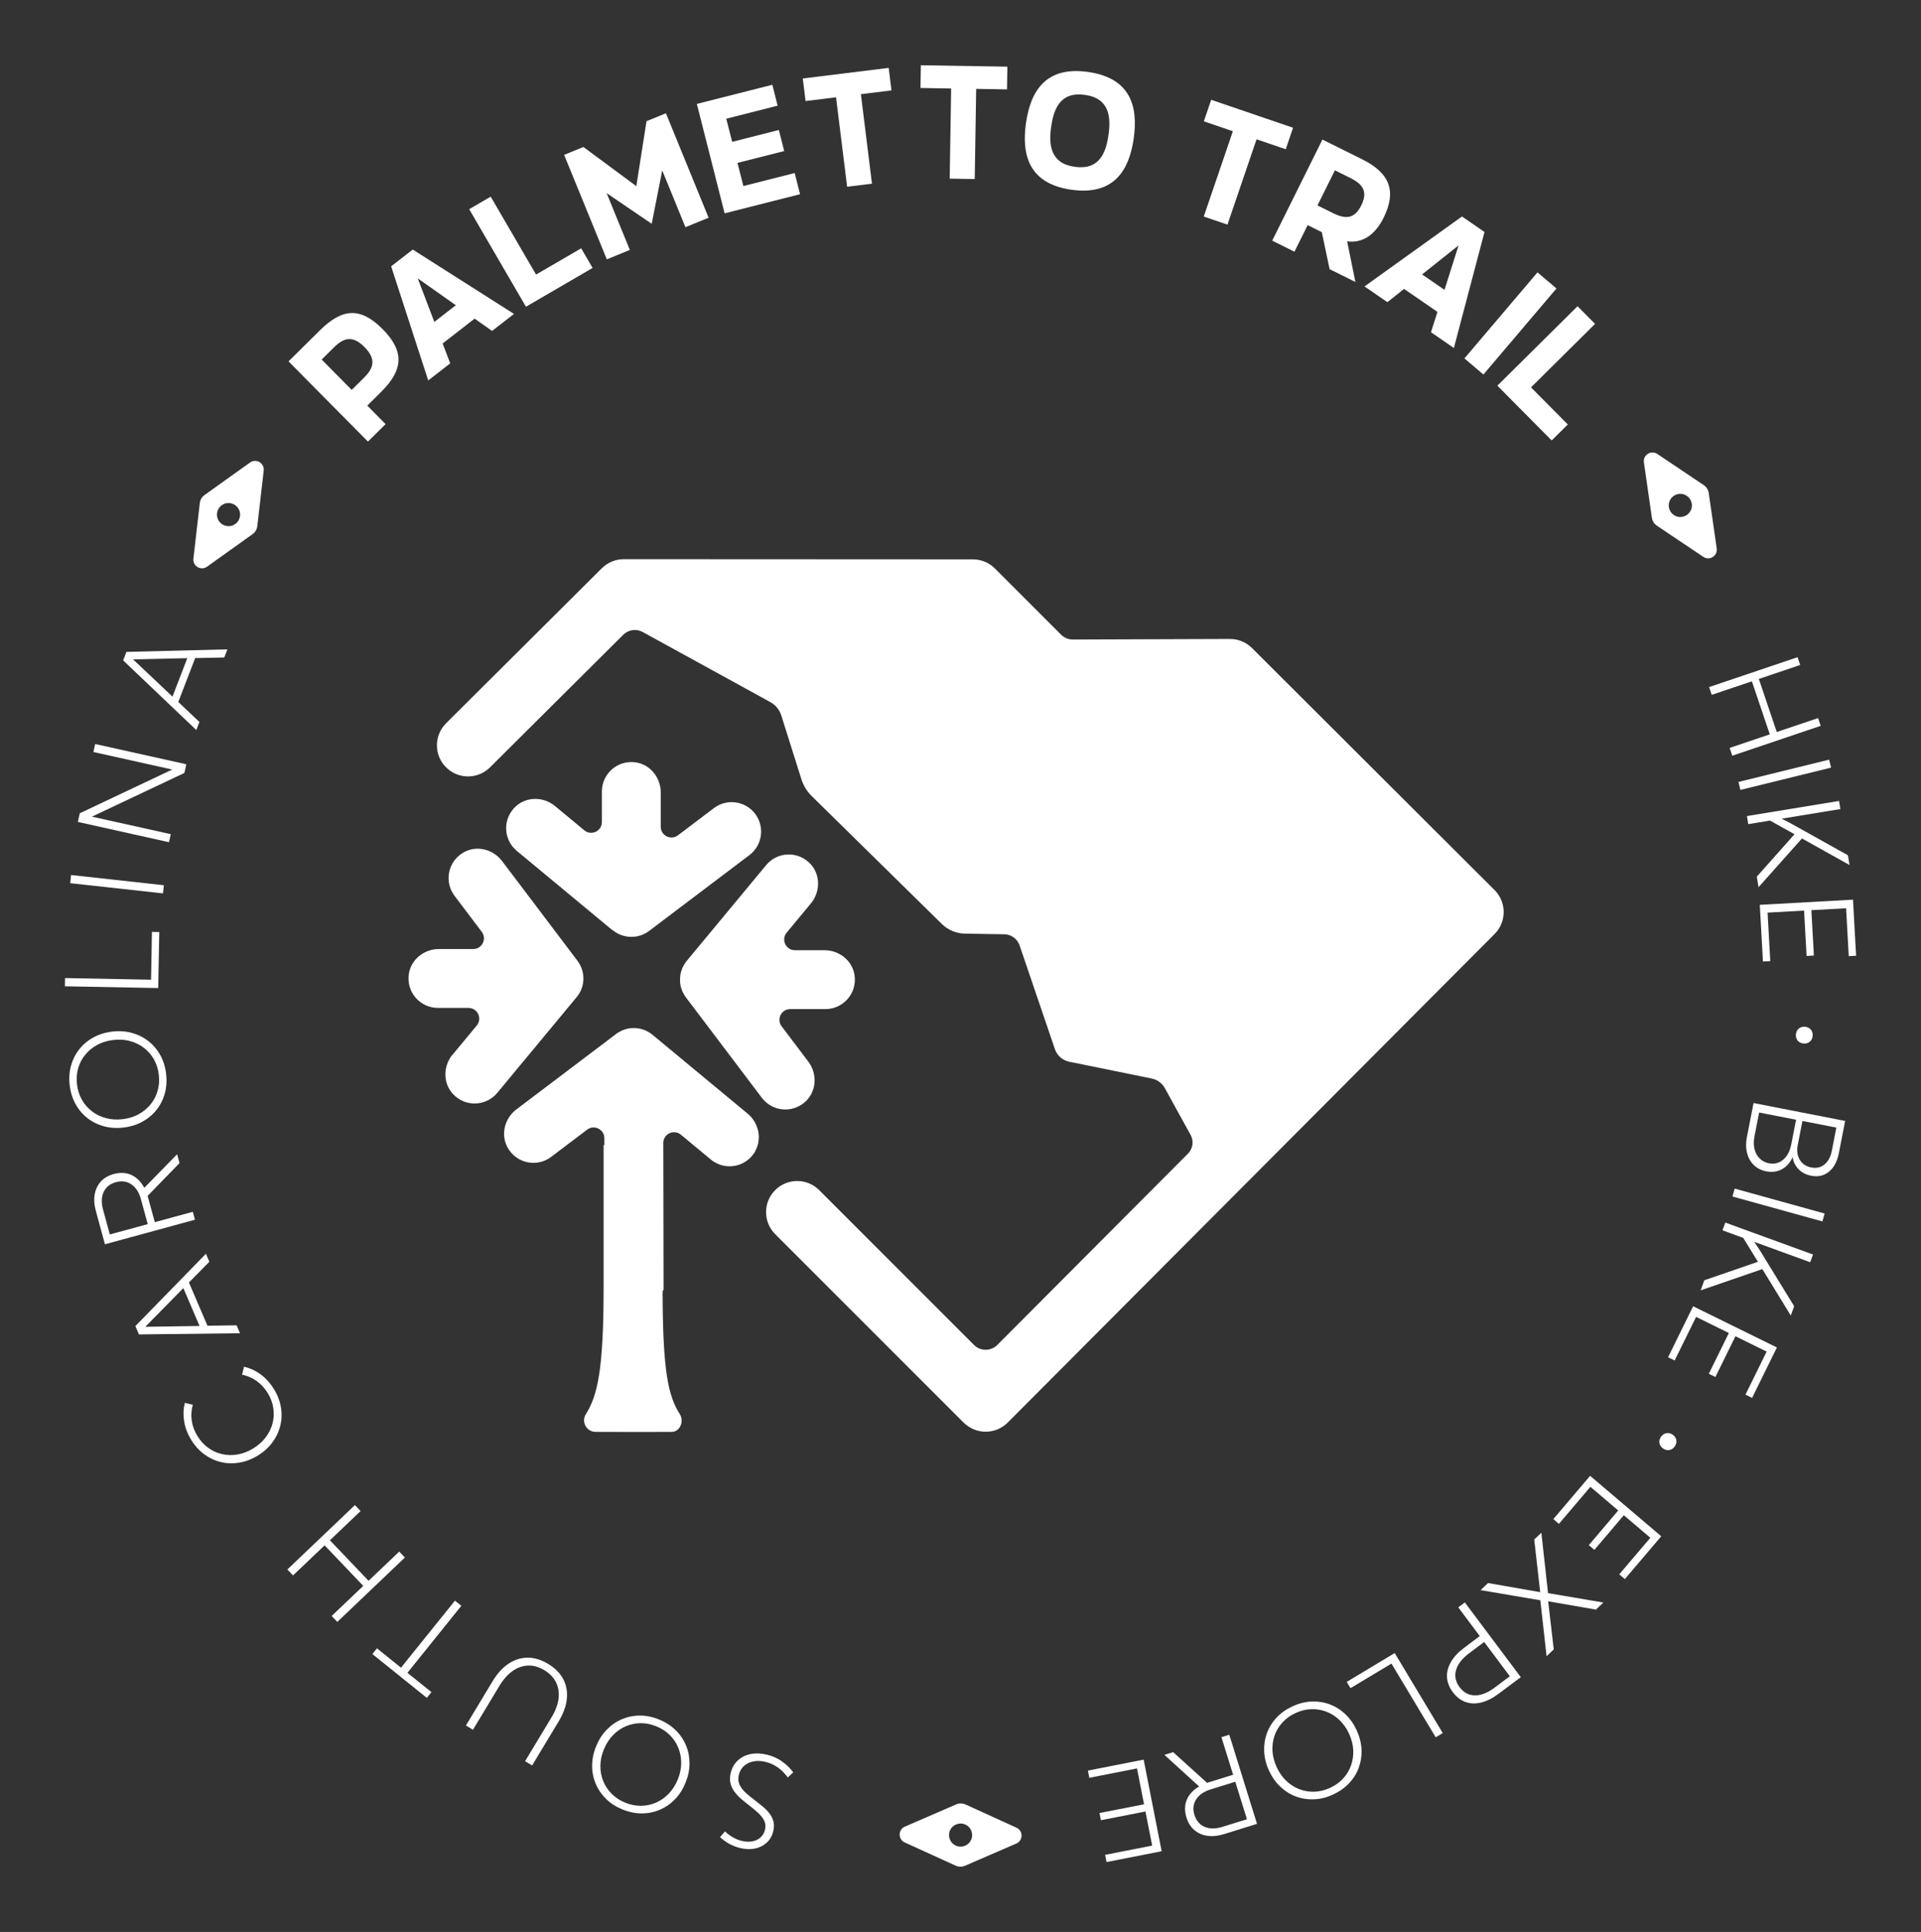 <?xml version="1.0" encoding="UTF-8"?>
<svg id="Circular_Logo" data-name="Circular Logo" xmlns="http://www.w3.org/2000/svg" viewBox="0 0 557.07 560.18">
  <rect x="0" y="0" width="557.07" height="560.18" fill="#333333" stroke="none"/>
  <defs>
    <style>
      .cls-1 {
        fill: #fff;
        stroke-width: 0px;
      }
    </style>
  </defs>
  <g id="Circular_Logo-2" data-name="Circular Logo">
    <path id="State_Outline" data-name="State Outline" class="cls-1" d="m279.46,412.49c1.69,1.69,3.99,2.64,6.38,2.64h0c2.39,0,4.69-.96,6.38-2.65l141.2-141.66c3.52-3.53,3.51-9.24-.02-12.75l-70.34-70.17c-1.69-1.69-3.98-2.63-6.37-2.63h-.03l-45.57.16c-1.26,0-2.48-.5-3.37-1.39l-19.21-19.21c-1.69-1.69-3.98-2.64-6.37-2.64l-101.26-.05h0c-2.38,0-4.67.94-6.36,2.63l-45.16,44.94c-3.53,3.51-3.55,9.22-.03,12.76,3.51,3.53,9.23,3.55,12.76.03l38.66-38.46c1.49-1.48,3.78-1.81,5.62-.79l37.02,20.33c1.52.84,2.66,2.22,3.18,3.88l5.83,18.49c.58,1.85,1.61,3.52,2.99,4.88l37.72,37.07c1.79,1.76,4.18,2.76,6.69,2.81l11.43.19c2.02.03,3.8,1.33,4.45,3.25l10.23,30.05c.64,1.87,2.21,3.25,4.14,3.65l23.96,4.88c1.6.33,2.98,1.34,3.77,2.77l7.48,13.57c.98,1.78.67,3.99-.76,5.43l-55.29,55.47c-1.87,1.87-4.9,1.88-6.77,0l-44.89-44.89c-3.52-3.52-9.23-3.52-12.76,0-3.52,3.52-3.52,9.23,0,12.76l54.67,54.67Z"/>
    <g id="Tree">
      <path class="cls-1" d="m177.66,269.69s.01.01.02.02c.07.06.15.11.22.16.13.1.26.21.4.3.04.03.08.05.12.08.09.06.18.11.26.16.1.06.2.12.3.18.08.04.16.08.24.12.08.04.15.08.23.12.08.04.16.07.24.11.1.04.19.08.29.12.15.06.3.11.45.16.1.03.2.06.31.09.13.04.25.07.38.1.05.01.1.02.14.03.08.02.16.03.25.05.17.03.33.06.5.08.06,0,.11.02.17.03.04,0,.08,0,.12.01.27.03.54.04.8.04,0,0,0,0,0,0,0,0,0,0,0,0,.26,0,.53-.02.79-.04.03,0,.07,0,.1,0,.04,0,.08-.01.12-.02.19-.02.38-.05.56-.09.07-.01.14-.02.21-.04.03,0,.06-.01.08-.02.17-.04.33-.08.5-.13.07-.02.15-.04.22-.06.04-.01.07-.02.11-.03,0,0,0,0,0,0,.2-.07.4-.14.6-.23.01,0,.03-.01.04-.02.04-.02.07-.04.11-.05.08-.03.15-.07.23-.11.1-.05.21-.1.31-.15.08-.04.15-.09.23-.13.08-.05.16-.09.24-.14.06-.04.13-.08.19-.12.09-.06.18-.12.27-.18.07-.05.14-.1.21-.15h0s.03-.02.04-.03l29.07-21.98c3.76-2.84,4.5-8.2,1.66-11.96-2.84-3.76-8.2-4.5-11.96-1.66l-10.43,7.89c-2.05,1.55-4.99.09-4.99-2.48v-9.96c0-4.28-3.04-8.1-7.27-8.71-5.28-.76-9.8,3.31-9.8,8.45v8.85c0,2.64-3.07,4.08-5.1,2.4l-8.47-7.02c-3.29-2.73-8.17-2.84-11.35.04-3.95,3.58-3.71,9.66.24,12.94l27.76,23.02s0,0,0,0Z"/>
      <path class="cls-1" d="m197.21,284.68c0,.06,0,.12.01.18,0,.08.02.15.03.23.02.14.04.28.06.42.01.06.02.12.03.18.02.08.04.17.06.25.03.13.06.25.09.38.02.06.03.12.05.18.03.09.06.17.09.26.04.11.08.22.12.33.03.07.05.13.08.2.04.09.08.17.12.26.04.1.09.19.14.29.03.07.07.14.1.21.05.09.1.17.15.26.05.09.1.17.15.25.04.07.08.14.13.21.06.09.12.17.19.26.04.06.07.11.11.17l22.01,29.11c1.68,2.22,4.23,3.39,6.82,3.39,2.17,0,4.37-.83,6.09-2.55,3.02-3.04,3.14-7.93.56-11.34l-7.73-10.23c-1.55-2.05-.09-4.99,2.48-4.99h10.22c5.13,0,9.2-4.53,8.45-9.8-.61-4.24-4.43-7.27-8.71-7.27h-8.58c-2.64,0-4.08-3.07-2.4-5.1l7.02-8.47c2.73-3.29,2.84-8.17-.03-11.35-3.58-3.95-9.66-3.71-12.94.24l-23.02,27.76s0,0,0,0c-.06.07-.1.14-.16.21-.1.13-.2.25-.29.39-.02.03-.05.06-.07.09-.03.05-.06.1-.09.14-.01.02-.02.04-.03.06-.08.13-.17.26-.24.4-.02.04-.05.08-.07.12-.04.08-.08.16-.12.25-.06.12-.12.24-.17.36-.02.05-.05.1-.07.15-.04.09-.07.19-.11.29-.04.11-.08.22-.12.33-.02.06-.04.11-.06.17-.03.1-.05.2-.08.3-.03.11-.06.22-.08.33-.01.06-.03.12-.04.18-.02.1-.03.2-.05.29-.02.12-.04.24-.05.37,0,.06-.02.11-.02.17,0,.09,0,.17-.01.26,0,.14-.02.27-.02.41,0,.06,0,.12,0,.17,0,0,0,0,0,.01,0,.07,0,.13.01.2,0,.15,0,.3.02.45Z"/>
      <path class="cls-1" d="m131.25,305.75c-2.79,3.37-2.84,8.38.18,11.54,1.71,1.8,3.96,2.67,6.2,2.67,2.45,0,4.89-1.05,6.58-3.09l23.02-27.76s0,0,0,0c.06-.07.11-.15.17-.22.1-.12.19-.25.28-.37.02-.03.05-.07.07-.1.03-.04.05-.09.08-.13.02-.03.03-.05.05-.08.08-.13.16-.25.23-.38.02-.04.05-.08.07-.12.05-.08.08-.17.12-.25.06-.12.12-.23.17-.35.02-.05.05-.1.07-.15.04-.1.07-.2.11-.3.04-.1.08-.21.11-.31.02-.06.04-.12.06-.17.03-.1.05-.21.08-.31.03-.1.06-.21.08-.31.01-.06.03-.12.04-.18.02-.1.03-.2.05-.3.02-.12.04-.24.05-.35,0-.06.02-.11.02-.17,0-.09,0-.18.02-.27,0-.13.02-.27.02-.4,0-.06,0-.12,0-.18,0,0,0,0,0-.01,0-.07,0-.13-.01-.2,0,0,0,0,0,0,0-.15,0-.29-.02-.44,0-.06,0-.12-.01-.18,0-.08-.02-.15-.03-.23-.02-.14-.04-.27-.06-.41-.01-.06-.02-.12-.03-.18-.02-.08-.04-.17-.06-.25-.03-.12-.06-.25-.09-.37-.02-.06-.03-.12-.05-.18-.03-.09-.06-.17-.09-.26-.04-.11-.08-.22-.12-.33-.03-.07-.05-.13-.08-.2-.04-.09-.08-.17-.12-.26-.04-.1-.09-.19-.13-.29-.04-.07-.07-.14-.11-.21-.05-.09-.1-.17-.15-.26-.05-.08-.1-.17-.15-.25-.04-.07-.09-.14-.13-.21-.06-.09-.12-.17-.19-.26-.04-.06-.07-.11-.11-.17l-21.85-28.9c-2.58-3.41-7.31-4.63-11.05-2.56-4.67,2.58-5.82,8.56-2.73,12.65l7.89,10.44c1.55,2.05.09,4.99-2.48,4.99h-9.96c-4.28,0-8.1,3.03-8.71,7.27-.76,5.28,3.31,9.8,8.45,9.8h8.85c2.64,0,4.08,3.07,2.4,5.1l-7,8.45Z"/>
      <path class="cls-1" d="m218.98,333.8c2.07-3.62,1.03-8.24-2.18-10.9l-27.58-22.86s0,0,0,0c-.07-.06-.14-.11-.21-.16-.12-.1-.25-.19-.38-.28-.03-.02-.07-.05-.1-.07-.04-.03-.09-.05-.13-.08-.02-.02-.05-.03-.07-.04-.13-.08-.26-.16-.39-.24-.04-.02-.08-.05-.12-.07-.08-.05-.17-.08-.26-.13-.11-.06-.23-.11-.35-.17-.05-.02-.1-.05-.15-.07-.1-.04-.2-.07-.3-.11-.1-.04-.21-.08-.31-.11-.06-.02-.11-.04-.17-.06-.11-.03-.21-.06-.32-.08-.1-.03-.21-.06-.31-.08-.06-.01-.12-.03-.18-.04-.1-.02-.21-.03-.31-.05-.12-.02-.23-.04-.35-.05-.06,0-.11-.02-.17-.02-.09,0-.18,0-.27-.02-.13,0-.26-.02-.39-.02-.06,0-.12,0-.18,0,0,0,0,0,0,0-.06,0-.13,0-.19,0,0,0-.01,0-.02,0-.15,0-.29,0-.44.02-.06,0-.12,0-.18.01-.08,0-.15.02-.23.03-.14.02-.27.04-.41.06-.06.01-.12.02-.18.03-.08.02-.17.04-.25.06-.12.03-.25.06-.37.09-.06.02-.12.03-.18.05-.09.03-.18.06-.26.09-.11.04-.22.08-.33.12-.06.02-.13.05-.19.07-.09.04-.17.08-.26.12-.1.04-.2.09-.29.14-.07.03-.14.07-.21.1-.09.05-.17.1-.26.15-.09.05-.17.1-.26.15-.07.04-.13.08-.2.13-.09.06-.17.12-.26.18-.06.04-.12.07-.17.12l-28.91,21.86c-3.38,2.56-4.61,7.23-2.6,10.97,1.6,2.96,4.55,4.53,7.55,4.53,1.79,0,3.6-.56,5.14-1.73l10.43-7.89c2.05-1.55,4.99-.09,4.99,2.48v2s-.22,0-.22,0v41.23c0,24.04-1.79,31.46-5.15,36.79-1.4,2.22.19,5.12,2.82,5.13l10.84.03h0l11.2-.02c2.46,0,3.7-3.1,2.38-5.17-3.37-5.28-4.94-12.54-4.98-35.61l.28-.46-.08-42.54c0-2.64,3.07-4.08,5.1-2.4l8.67,7.19c1.59,1.32,3.52,1.97,5.44,1.97,2.92,0,5.81-1.49,7.45-4.35Z"/>
    </g>
    <g id="Text">
      <polygon class="cls-1" points="496.39 201.47 508.03 197.55 513.22 212.93 501.58 216.86 502.34 219.12 527.98 210.46 527.22 208.21 515.24 212.25 510.05 196.86 522.03 192.82 521.27 190.56 495.62 199.22 496.39 201.47"/>
      <rect class="cls-1" x="504.03" y="223.43" width="27.07" height="2.38" transform="translate(-38.66 130.07) rotate(-13.81)"/>
      <path class="cls-1" d="m506.97,238.97l6.32-1.04,7.1,3.96-10.93,12.29.5,3.06,12.59-14.13,13.79,7.71-.46-2.83-16.48-9.2c-.38-.21-.8-.43-1.26-.67-.47-.24-.96-.49-1.49-.74l17.04-2.79-.39-2.35-26.71,4.38.39,2.37Z"/>
      <polygon class="cls-1" points="537.35 260.86 510.32 262.36 511.24 278.8 513.36 278.69 512.58 264.62 523.16 264.03 523.89 277.18 526.01 277.06 525.28 263.91 535.35 263.35 536.12 277.24 538.25 277.13 537.35 260.86"/>
      <path class="cls-1" d="m524.86,302.01c.48-.42.74-.99.79-1.71.05-.71-.14-1.31-.56-1.79-.42-.49-.99-.75-1.71-.8-.72-.05-1.32.14-1.8.57-.48.43-.74.99-.79,1.7-.05.72.14,1.32.56,1.8.42.48.99.74,1.71.79s1.32-.14,1.8-.56Z"/>
      <path class="cls-1" d="m506.59,329.62c-.34,1.71-.32,3.27.03,4.68.36,1.41,1.01,2.58,1.97,3.51.96.94,2.16,1.54,3.6,1.82,1.7.33,3.23.12,4.58-.62,1.35-.75,2.37-1.92,3.07-3.51.19,1.35.76,2.51,1.71,3.5.95.98,2.17,1.62,3.67,1.91,2.01.39,3.73,0,5.17-1.18,1.44-1.18,2.4-2.99,2.87-5.43l1.81-9.28-26.56-5.19-1.91,9.79Zm14.74,2.37l1.36-6.96,9.83,1.92-1.31,6.73c-.35,1.78-1.06,3.1-2.14,3.97s-2.36,1.15-3.86.85c-1.49-.29-2.59-1.03-3.3-2.23-.71-1.19-.9-2.62-.58-4.29Zm-12.57-2.4l1.37-7.01,10.71,2.09-1.4,7.17c-.26,1.31-.69,2.41-1.31,3.29s-1.37,1.52-2.26,1.9-1.85.47-2.9.27c-1.07-.21-1.97-.68-2.69-1.41-.72-.73-1.22-1.64-1.49-2.72s-.28-2.28-.02-3.59Z"/>
      <rect class="cls-1" x="514.57" y="335.88" width="2.38" height="27.07" transform="translate(41.36 753.19) rotate(-74.52)"/>
      <path class="cls-1" d="m499.5,356.74l6.02,2.19,4.26,6.93-15.55,5.36-1.06,2.92,17.89-6.16,8.25,13.47.98-2.7-9.87-16.09c-.23-.36-.48-.76-.77-1.2-.29-.44-.6-.9-.94-1.38l16.23,5.91.81-2.24-25.43-9.26-.82,2.26Z"/>
      <polygon class="cls-1" points="483.72 393.54 485.63 394.48 491.85 381.84 501.35 386.51 495.54 398.33 497.45 399.27 503.26 387.45 512.31 391.9 506.17 404.38 508.09 405.32 515.28 390.7 490.99 378.76 483.72 393.54"/>
      <path class="cls-1" d="m485.01,415.96c-.6-.4-1.22-.53-1.85-.39s-1.14.5-1.53,1.09c-.4.6-.53,1.22-.4,1.84.13.62.5,1.13,1.1,1.53.6.4,1.22.53,1.84.4.62-.13,1.14-.5,1.53-1.1.39-.59.52-1.21.4-1.83-.13-.63-.49-1.14-1.09-1.54Z"/>
      <polygon class="cls-1" points="450.45 440.47 452.07 441.85 461.2 431.11 469.27 437.97 460.74 448.01 462.36 449.39 470.89 439.35 478.58 445.88 469.57 456.48 471.19 457.86 481.74 445.45 461.12 427.92 450.45 440.47"/>
      <polygon class="cls-1" points="446.98 444.42 444.91 446.38 446.64 461.65 431.52 459.01 429.36 461.06 446.68 464.01 448.49 480.22 450.57 478.25 448.95 464.3 462.8 466.71 464.97 464.66 448.91 461.93 446.98 444.42"/>
      <path class="cls-1" d="m422.89,466.07l6.23,8.32-4.49,3.36c-1.75,1.31-3.05,2.7-3.89,4.17-.84,1.47-1.21,2.95-1.12,4.44.09,1.49.66,2.93,1.69,4.3,1.04,1.39,2.26,2.33,3.65,2.83,1.4.5,2.92.55,4.56.16,1.64-.4,3.34-1.25,5.09-2.56l6.4-4.79-16.22-21.67-1.91,1.43Zm14.95,19.96l-4.35,3.26c-2.08,1.56-4.01,2.32-5.8,2.29s-3.26-.82-4.42-2.37-1.51-3.19-1.04-4.92c.47-1.73,1.74-3.38,3.82-4.94l4.35-3.25,7.44,9.94Z"/>
      <polygon class="cls-1" points="390.53 487.67 391.63 489.49 403.51 482.36 416.34 503.74 418.38 502.51 404.45 479.31 390.53 487.67"/>
      <path class="cls-1" d="m390.18,497.06c-1.34-1.27-2.85-2.22-4.52-2.86-1.67-.63-3.43-.91-5.27-.84-1.84.08-3.68.53-5.52,1.37-1.85.85-3.4,1.94-4.66,3.28-1.26,1.34-2.2,2.85-2.81,4.53-.62,1.68-.88,3.44-.8,5.29.08,1.85.54,3.69,1.38,5.53.85,1.85,1.94,3.41,3.28,4.68,1.34,1.27,2.85,2.22,4.51,2.85,1.67.63,3.42.9,5.26.83,1.84-.07,3.68-.53,5.51-1.37,1.85-.85,3.41-1.94,4.67-3.28,1.26-1.34,2.21-2.85,2.82-4.52s.89-3.43.8-5.28-.55-3.69-1.39-5.54c-.84-1.84-1.93-3.39-3.27-4.66Zm1.61,14.82c-.5,1.41-1.26,2.68-2.3,3.81-1.03,1.13-2.3,2.03-3.81,2.72-1.52.69-3.04,1.06-4.57,1.11-1.53.04-2.99-.21-4.38-.76-1.39-.55-2.65-1.36-3.78-2.45-1.12-1.09-2.04-2.41-2.75-3.96-.71-1.56-1.11-3.13-1.2-4.68-.08-1.56.13-3.04.62-4.45s1.26-2.68,2.3-3.81c1.03-1.13,2.31-2.04,3.83-2.73,1.51-.69,3.03-1.06,4.56-1.1,1.53-.04,2.99.21,4.38.75,1.39.55,2.65,1.36,3.78,2.44,1.13,1.08,2.05,2.4,2.76,3.96s1.11,3.13,1.19,4.68c.08,1.56-.13,3.04-.63,4.46Z"/>
      <path class="cls-1" d="m354.2,503.68l3.39,10.91-7.55,2.35-9.84-8.9-2.53.79,10.07,9.17c-1.72.98-2.91,2.25-3.57,3.82-.66,1.57-.69,3.29-.11,5.17.48,1.54,1.24,2.76,2.29,3.65s2.31,1.45,3.79,1.66c1.48.21,3.1.04,4.87-.51l9.51-2.96-8.04-25.84-2.27.71Zm7.41,23.81l-7.12,2.21c-1.99.62-3.7.62-5.15,0s-2.43-1.77-2.96-3.45c-.52-1.68-.36-3.18.49-4.51.85-1.33,2.26-2.3,4.23-2.91l7.12-2.21,3.38,10.87Z"/>
      <polygon class="cls-1" points="315.48 513.39 315.89 515.48 329.72 512.76 331.76 523.16 318.84 525.69 319.25 527.78 332.17 525.25 334.12 535.14 320.47 537.82 320.88 539.91 336.87 536.77 331.65 510.21 315.48 513.39"/>
      <path class="cls-1" d="m226.68,510.64c-1.27-.85-2.66-1.47-4.18-1.84-1.74-.43-3.34-.51-4.8-.21-1.46.29-2.7.9-3.71,1.83-1.01.92-1.7,2.12-2.07,3.57-.28,1.13-.31,2.15-.09,3.07.22.91.62,1.75,1.19,2.5.57.76,1.23,1.46,1.99,2.11.76.65,1.54,1.28,2.35,1.89.88.69,1.71,1.38,2.48,2.08.77.7,1.36,1.45,1.76,2.25s.48,1.71.23,2.7c-.23.91-.67,1.65-1.32,2.22-.65.57-1.45.94-2.39,1.11-.94.17-1.97.12-3.08-.16-.86-.22-1.7-.56-2.52-1.03-.82-.47-1.58-1.04-2.28-1.71l-1.44,1.67c.83.76,1.73,1.41,2.7,1.94.98.53,1.99.93,3.04,1.19,1.58.39,3.03.45,4.37.18,1.34-.27,2.47-.84,3.41-1.69.93-.85,1.57-1.95,1.9-3.29.27-1.06.29-2.02.07-2.86-.22-.85-.6-1.62-1.14-2.33-.54-.71-1.18-1.36-1.91-1.97-.73-.61-1.47-1.2-2.23-1.78-.95-.71-1.84-1.43-2.66-2.16s-1.44-1.53-1.86-2.4c-.42-.87-.49-1.86-.22-2.96.26-1.04.76-1.89,1.51-2.54.75-.66,1.66-1.09,2.74-1.3,1.08-.21,2.26-.15,3.55.17.83.21,1.62.51,2.38.91s1.46.9,2.13,1.5c.66.6,1.28,1.29,1.87,2.09l1.58-1.5c-.98-1.3-2.1-2.37-3.37-3.22Z"/>
      <path class="cls-1" d="m195.92,501.66c-1.32-1.29-2.91-2.32-4.79-3.08-1.88-.77-3.74-1.15-5.58-1.14-1.84,0-3.58.36-5.22,1.06-1.64.7-3.11,1.72-4.39,3.04-1.29,1.33-2.31,2.93-3.07,4.8-.77,1.88-1.15,3.75-1.16,5.6s.34,3.59,1.02,5.24c.69,1.64,1.69,3.11,3,4.4,1.31,1.29,2.91,2.31,4.78,3.07,1.88.77,3.75,1.15,5.59,1.15,1.85,0,3.59-.35,5.23-1.05s3.1-1.71,4.39-3.03c1.29-1.33,2.31-2.93,3.08-4.82.76-1.87,1.15-3.73,1.15-5.58s-.33-3.6-1.02-5.25c-.69-1.65-1.69-3.12-3.01-4.41Zm.62,14.32c-.65,1.59-1.51,2.95-2.59,4.08-1.08,1.12-2.31,1.99-3.68,2.6-1.37.6-2.82.92-4.35.94s-3.06-.28-4.6-.91c-1.55-.63-2.86-1.49-3.94-2.57-1.08-1.08-1.9-2.32-2.46-3.71s-.83-2.87-.81-4.43.35-3.14,1-4.72c.65-1.59,1.51-2.95,2.59-4.08,1.08-1.13,2.3-1.99,3.67-2.6,1.37-.6,2.82-.92,4.35-.94s3.07.28,4.61.91c1.54.63,2.85,1.48,3.93,2.56,1.08,1.08,1.9,2.32,2.46,3.71.56,1.39.83,2.86.82,4.42-.01,1.56-.34,3.14-.99,4.73Z"/>
      <path class="cls-1" d="m158.95,482.45c-2-1.2-3.97-1.81-5.93-1.8-1.95,0-3.8.58-5.54,1.74-1.74,1.16-3.29,2.86-4.64,5.1l-7.73,12.83,2.04,1.23,7.68-12.73c1.14-1.9,2.43-3.34,3.85-4.33,1.42-.99,2.92-1.51,4.49-1.55,1.57-.05,3.13.4,4.7,1.35,1.57.94,2.69,2.12,3.38,3.53.69,1.41.93,2.97.72,4.69-.21,1.72-.88,3.53-2.03,5.43l-7.67,12.73,2.04,1.23,7.73-12.83c1.35-2.25,2.13-4.41,2.34-6.49.21-2.08-.14-3.98-1.05-5.71-.91-1.73-2.36-3.2-4.36-4.4Z"/>
      <polygon class="cls-1" points="131.93 464.12 116.29 483.55 109.32 477.94 107.99 479.6 123.77 492.3 125.11 490.64 118.15 485.04 133.78 465.61 131.93 464.12"/>
      <polygon class="cls-1" points="115.77 449.89 106.88 458.36 95.67 446.61 104.57 438.13 102.92 436.41 83.33 455.08 84.97 456.8 94.13 448.08 105.34 459.83 96.18 468.56 97.82 470.28 117.41 451.61 115.77 449.89"/>
      <path class="cls-1" d="m79.42,402.76c-1.05-1.72-2.33-3.14-3.83-4.24-1.5-1.1-3.11-1.84-4.83-2.23l-.56,2.31c1.49.29,2.88.88,4.16,1.78,1.29.9,2.38,2.08,3.27,3.53.87,1.42,1.41,2.88,1.63,4.39s.15,2.99-.23,4.43c-.38,1.44-1.04,2.79-1.98,4.03-.94,1.24-2.14,2.31-3.61,3.21s-2.97,1.48-4.5,1.75c-1.53.27-3.03.24-4.49-.08-1.46-.32-2.81-.93-4.05-1.82-1.24-.89-2.29-2.05-3.16-3.46-.89-1.46-1.44-2.96-1.65-4.52s-.1-3.06.32-4.52l-2.32-.55c-.42,1.71-.49,3.48-.2,5.31.29,1.83.96,3.61,2.01,5.34,1.06,1.74,2.33,3.15,3.82,4.25,1.49,1.09,3.09,1.85,4.83,2.26,1.73.42,3.51.47,5.34.17,1.82-.3,3.6-.98,5.34-2.04,1.73-1.05,3.14-2.32,4.24-3.8,1.1-1.48,1.87-3.09,2.3-4.83.43-1.73.5-3.51.2-5.33s-.97-3.6-2.03-5.34Z"/>
      <path class="cls-1" d="m68.61,384.28l-8.45.12-5.37-12.54,5.92-6.01-.99-2.32-20.46,20.97,1.04,2.42,29.3-.34-.99-2.31Zm-26.47.43l11.03-11.22,4.7,10.98-15.74.24Z"/>
      <path class="cls-1" d="m55.91,351.37l-11.02,3-2.08-7.62,9.25-9.51-.7-2.56-9.52,9.74c-.92-1.76-2.15-2.99-3.69-3.71s-3.27-.81-5.16-.3c-1.55.42-2.8,1.14-3.73,2.16-.93,1.01-1.53,2.26-1.79,3.72-.26,1.47-.15,3.1.34,4.88l2.62,9.61,26.11-7.12-.63-2.3Zm-24.06,6.56l-1.96-7.19c-.55-2.01-.49-3.72.18-5.14.67-1.42,1.85-2.37,3.56-2.83,1.69-.46,3.19-.25,4.49.65,1.3.89,2.22,2.34,2.76,4.33l1.96,7.19-10.99,2.99Z"/>
      <path class="cls-1" d="m35.85,326.93c2.01-.24,3.82-.8,5.44-1.69,1.62-.89,2.99-2.03,4.1-3.43,1.11-1.4,1.91-2.99,2.4-4.77.49-1.78.62-3.67.38-5.68-.24-2.02-.81-3.83-1.7-5.44-.89-1.61-2.05-2.96-3.46-4.06-1.41-1.1-3.01-1.89-4.79-2.37-1.78-.48-3.68-.61-5.69-.37-2.02.24-3.84.81-5.46,1.7-1.62.89-2.98,2.03-4.09,3.43-1.11,1.4-1.9,2.98-2.39,4.76-.49,1.77-.62,3.66-.38,5.67.24,2.02.81,3.84,1.7,5.45s2.04,2.97,3.45,4.07c1.4,1.1,3,1.89,4.78,2.37,1.78.48,3.69.61,5.7.37Zm-12.09-8.03c-.76-1.33-1.24-2.81-1.43-4.46-.2-1.66-.08-3.22.34-4.69.42-1.47,1.11-2.78,2.06-3.94.95-1.16,2.11-2.11,3.48-2.85,1.38-.74,2.91-1.21,4.61-1.41,1.71-.2,3.32-.11,4.82.29,1.51.4,2.86,1.05,4.05,1.95,1.19.91,2.17,2.02,2.93,3.35.76,1.33,1.24,2.82,1.43,4.48.2,1.65.08,3.21-.34,4.67-.42,1.47-1.11,2.78-2.06,3.94-.95,1.16-2.1,2.11-3.47,2.86s-2.91,1.22-4.62,1.42c-1.71.2-3.32.1-4.82-.3-1.51-.4-2.86-1.05-4.05-1.96-1.19-.91-2.17-2.02-2.93-3.35Z"/>
      <polygon class="cls-1" points="46.19 270.25 44.06 270.21 43.8 284.07 18.86 283.59 18.82 285.98 45.88 286.49 46.19 270.25"/>
      <rect class="cls-1" x="32.74" y="242.84" width="2.38" height="27.07" transform="translate(-224.61 262.06) rotate(-83.72)"/>
      <polygon class="cls-1" points="49.52 241.87 26.66 236.79 53.47 224.12 54.03 221.6 27.6 215.73 27.09 218.05 49.95 223.13 23.14 235.81 22.58 238.32 49 244.2 49.52 241.87"/>
      <path class="cls-1" d="m57.84,209.35l-6.14-5.81,4.9-12.73,8.44-.17.91-2.36-29.29.74-.95,2.46,21.22,20.2.9-2.34Zm-19.26-18.17l15.73-.34-4.29,11.15-11.44-10.81Z"/>
      <path class="cls-1" d="m60.04,164.31l13.19-9.42c.78-.56,1.28-1.4,1.39-2.35l1.85-16.1c.25-2.17-2.19-3.6-3.96-2.33l-13.19,9.42c-.78.56-1.27,1.4-1.38,2.35l-1.85,16.1c-.25,2.17,2.19,3.6,3.96,2.33Zm5.39-18.35c1.79-.46,3.62.61,4.09,2.41s-.61,3.62-2.41,4.09c-1.79.46-3.62-.61-4.09-2.41-.46-1.79.61-3.62,2.41-4.09Z"/>
      <path class="cls-1" d="m479.03,150.12c.14.95.66,1.77,1.45,2.31l13.46,9.03c1.81,1.22,4.21-.29,3.89-2.45l-2.31-16.04c-.14-.95-.66-1.78-1.45-2.31l-13.46-9.03c-1.81-1.22-4.21.29-3.89,2.45l2.31,16.04Zm4.97-4.32c.41-1.81,2.21-2.94,4.02-2.53s2.94,2.21,2.53,4.02c-.41,1.81-2.21,2.94-4.02,2.53-1.81-.41-2.94-2.21-2.53-4.02Z"/>
      <path class="cls-1" d="m294.76,529.94l-14.75-6.72c-.87-.39-1.86-.41-2.73-.03l-14.87,6.44c-2,.86-2.03,3.7-.04,4.6l14.75,6.72c.87.39,1.85.4,2.73.03l14.87-6.44c2-.86,2.03-3.7.04-4.6Zm-13.85,4.54c-1.32,1.3-3.45,1.28-4.74-.04-1.3-1.32-1.28-3.45.04-4.74,1.32-1.3,3.45-1.28,4.74.04,1.3,1.32,1.28,3.45-.04,4.74Z"/>
      <path class="cls-1" d="m111.82,122.98l-5.31-5.37,4-3.96c6.38-6.32,6.91-11.69.45-18.22-6.47-6.53-11.78-5.99-18.16.32l-9.13,9.03,23.03,23.26,5.13-5.08Zm-9.83-9.93l-8.71-8.8,3.58-3.54c3.07-3.04,5.63-3.32,8.84-.07,3.22,3.25,2.94,5.83-.13,8.87l-3.58,3.54Z"/>
      <path class="cls-1" d="m130.56,105.37l-2.2-5.78,9.28-7.2,5.05,3.57,6.36-4.94-29.35-18.66-6.27,4.86,10.75,33.09,6.36-4.94Zm1.62-16.87l-6.23,4.84-4.81-12.63,11.04,7.79Z"/>
      <polygon class="cls-1" points="171.85 77.69 168.54 72 155.45 79.61 142.3 57.02 136.06 60.65 152.52 88.94 171.85 77.69"/>
      <polygon class="cls-1" points="182.65 72.47 175.92 56 188.99 64.89 192.04 49.41 198.77 65.88 205.49 63.13 193.11 32.84 187.48 35.14 184.53 53.98 169.18 42.62 163.59 44.9 175.97 75.2 182.65 72.47"/>
      <polygon class="cls-1" points="232.01 56.31 230.45 50.17 215.57 53.94 213.86 47.23 227.41 43.8 225.86 37.69 212.32 41.13 210.61 34.42 225.5 30.64 223.97 24.58 202.08 30.13 210.13 61.86 232.01 56.31"/>
      <polygon class="cls-1" points="242.44 28.21 245.66 54.15 252.86 53.26 249.65 27.31 258.52 26.21 257.71 19.68 232.8 22.76 233.61 29.3 242.44 28.21"/>
      <polygon class="cls-1" points="275.4 51.8 282.66 51.92 283.08 25.77 292.02 25.92 292.13 19.33 267.04 18.92 266.93 25.51 275.82 25.66 275.4 51.8"/>
      <path class="cls-1" d="m310.68,55.01c12.46,1.77,16.8-5.8,18.08-14.85,1.3-9.14-.78-17.53-13.24-19.3-12.42-1.76-16.7,5.73-18,14.87-1.28,9.06.74,17.52,13.16,19.28Zm-5.85-18.25c.72-5.11,2.6-10.27,9.79-9.25,7.19,1.02,7.55,6.5,6.83,11.61-.72,5.11-2.6,10.27-9.79,9.25-7.15-1.01-7.56-6.5-6.83-11.61Z"/>
      <polygon class="cls-1" points="355.95 65.13 364.39 40.39 372.85 43.28 374.97 37.04 351.23 28.94 349.1 35.18 357.52 38.05 349.08 62.79 355.95 65.13"/>
      <path class="cls-1" d="m375.38,72.98l3.83-7.7,4.1,2.03,2.26,10.73,7.48,3.72-2.39-11.78c4.52.61,8.14-1.95,10.55-6.8,3.81-7.67,1.94-12.95-6.22-17l-11.5-5.71-14.56,29.31,6.46,3.21Zm11.72-23.6l4.51,2.24c3.87,1.92,5,4.17,3.14,7.93-1.87,3.76-4.32,4.18-8.19,2.25l-4.51-2.24,5.06-10.18Z"/>
      <path class="cls-1" d="m402.32,87.62l4.84-3.85,9.68,6.66-1.87,5.9,6.64,4.57,8.88-33.63-6.53-4.5-28.27,20.28,6.64,4.57Zm20.65-16.46l-4.08,12.88-6.5-4.47,10.58-8.41Z"/>
      <rect class="cls-1" x="421.64" y="90.16" width="32.73" height="7.22" transform="translate(83.01 366.94) rotate(-49.66)"/>
      <polygon class="cls-1" points="449.97 127.71 454.65 123.08 443.98 112.32 462.55 93.91 457.47 88.79 434.22 111.83 449.97 127.71"/>
    </g>
  </g>
</svg>
